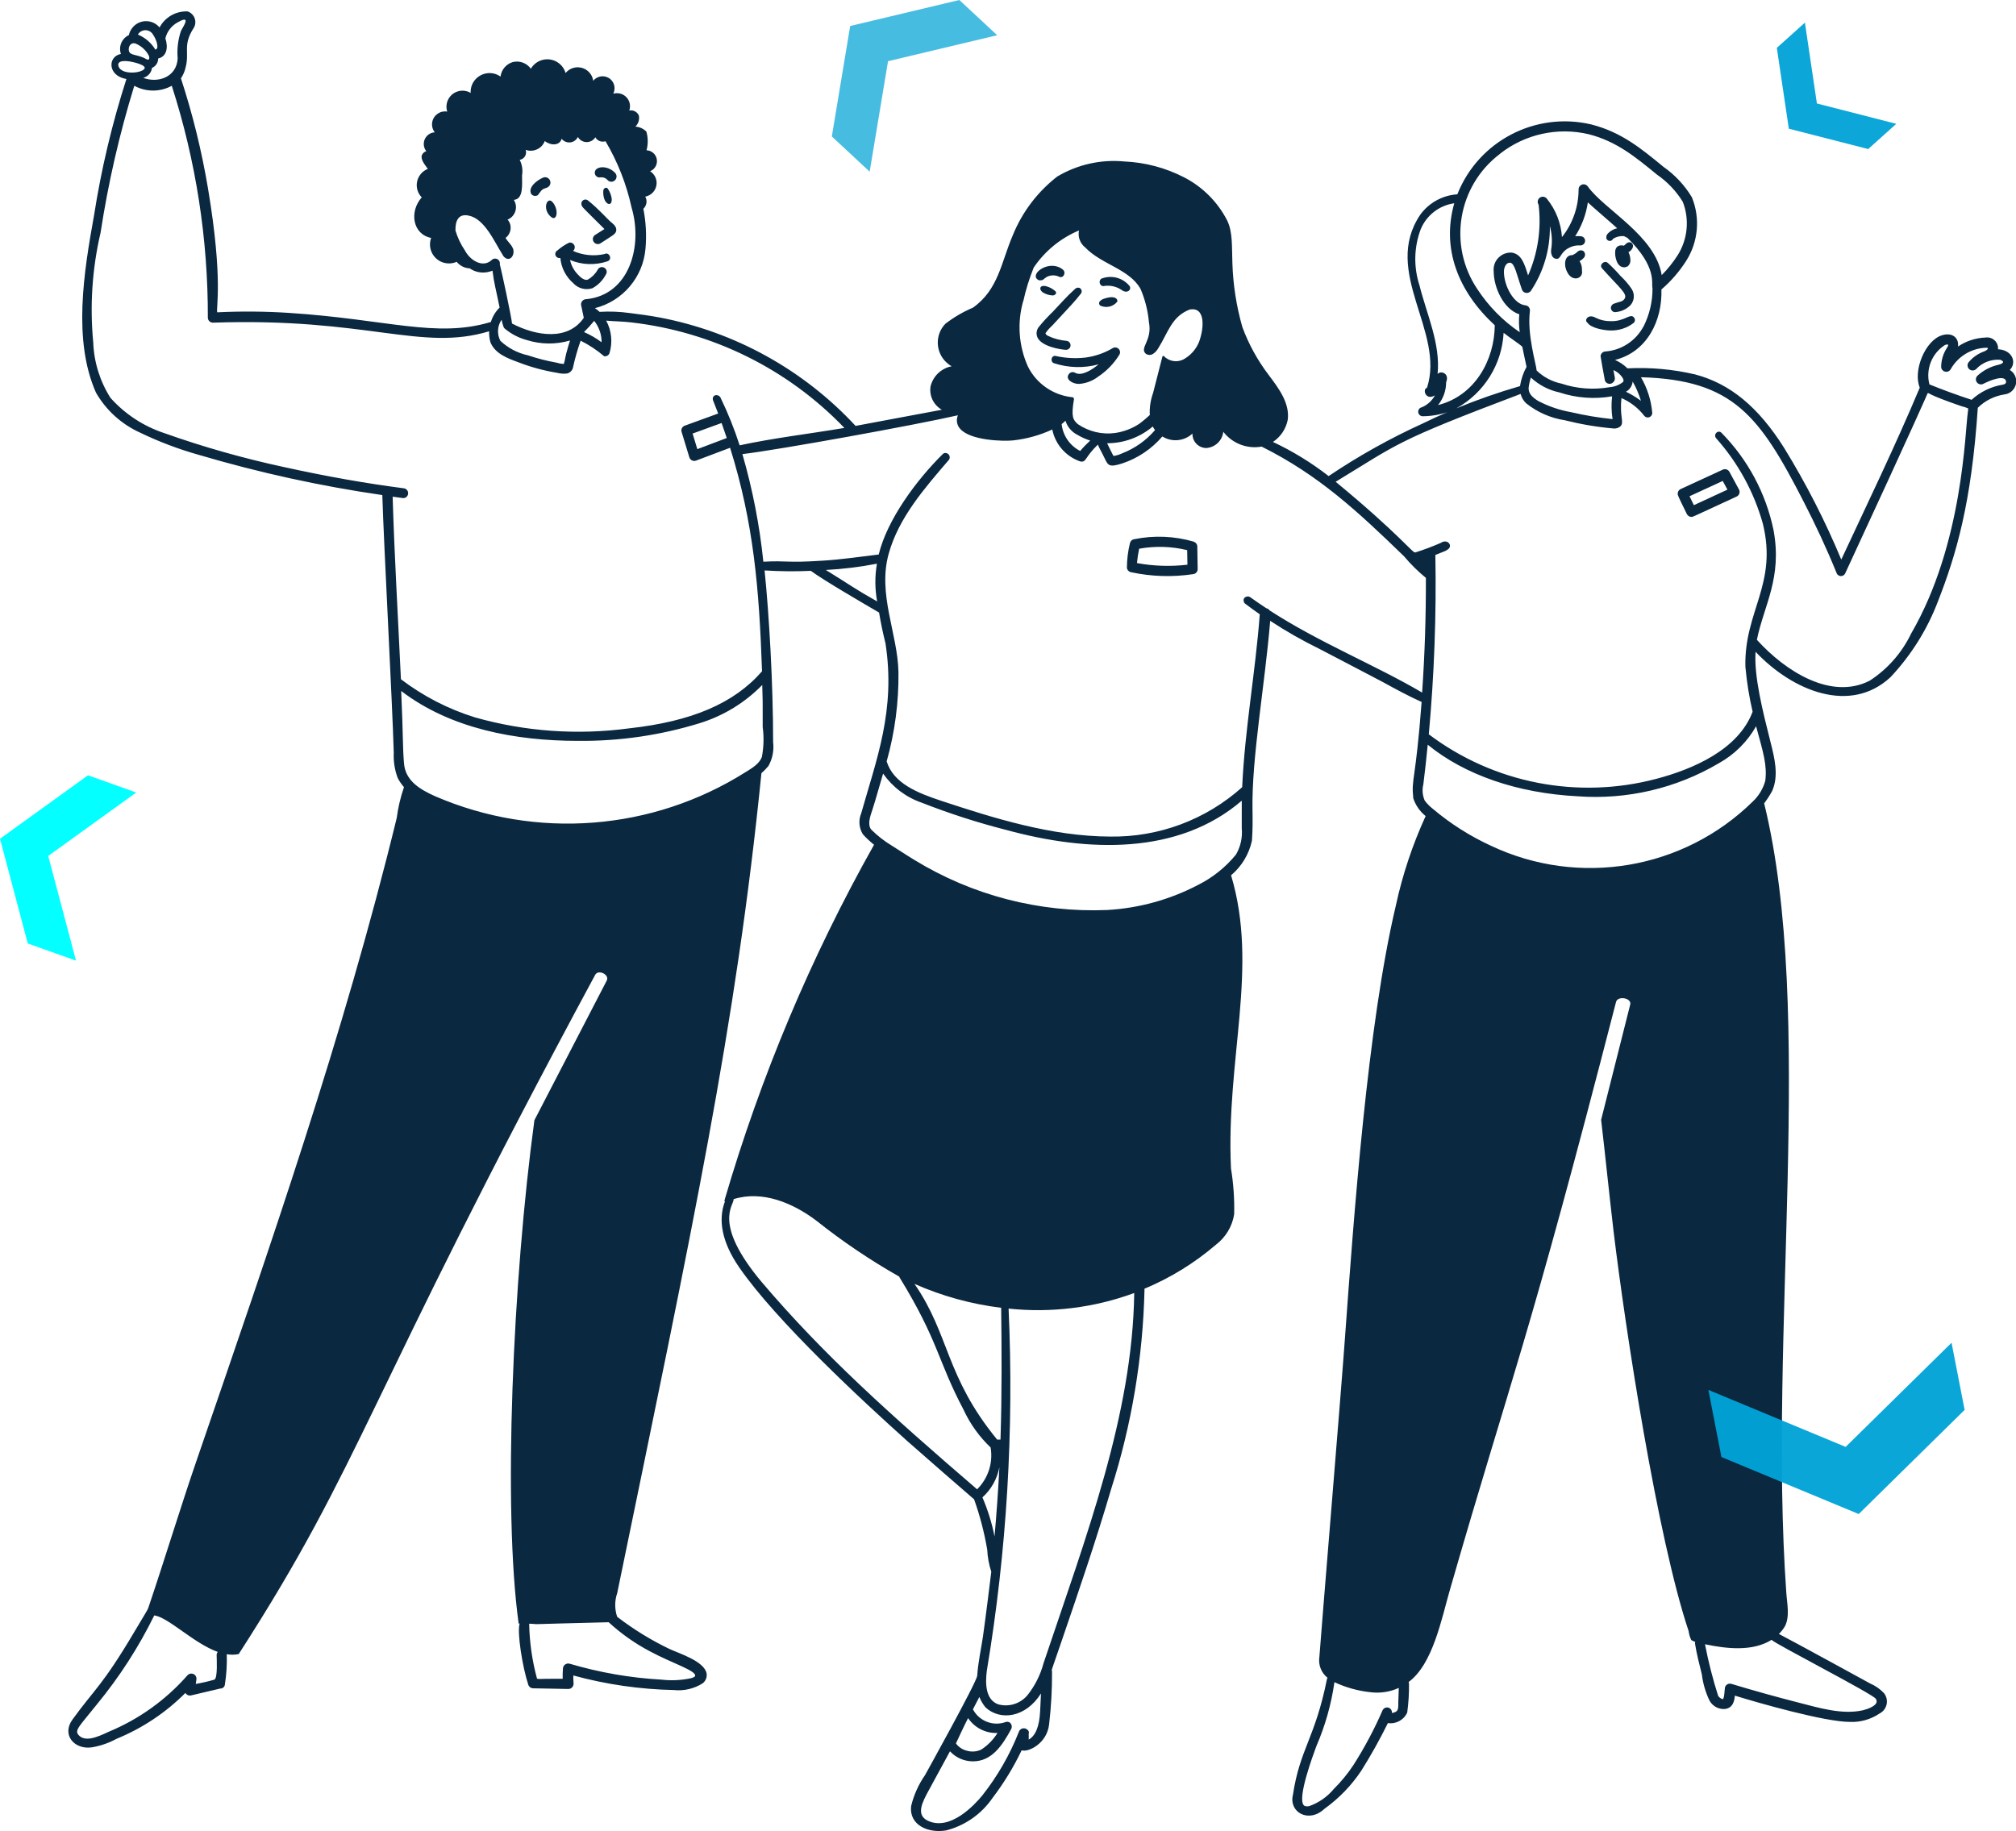 <?xml version="1.0" encoding="UTF-8"?>
<svg xmlns="http://www.w3.org/2000/svg" width="492" height="447" viewBox="0 0 492 447" fill="none">
  <g clip-path="url(#clip0_666_11400)">
    <path d="M268.525 74.599C269.965 75.268 271.665 74.872 272.658 73.645C272.832 73.397 272.596 71.899 269.592 72.865C269.145 72.976 268.723 73.212 268.401 73.546C268.14 73.868 268.189 74.351 268.512 74.612L268.525 74.599Z" fill="#0A2840"></path>
    <path d="M254.746 71.515C255.379 71.849 256.061 72.06 256.781 72.109C257.439 72.184 258.01 71.589 257.601 71.118C256.968 70.524 256.186 70.103 255.354 69.879C254.981 69.756 254.584 69.756 254.212 69.879C253.517 70.263 254.013 71.18 254.758 71.515H254.746Z" fill="#0A2840"></path>
    <path d="M256.608 76.395C255.615 77.411 254.597 78.464 253.703 79.591C252.983 80.322 252.772 81.412 253.182 82.354C254.212 84.633 258.991 85.352 260.158 85.389C260.754 85.389 261.251 84.918 261.263 84.324C261.288 83.729 260.841 83.234 260.245 83.196C258.731 83.06 257.266 82.676 255.888 82.044C255.391 81.809 255.18 81.573 255.143 81.338C255.615 80.644 256.173 80.025 256.794 79.468C261.635 74.215 262.157 73.769 263.808 71.651C264.106 71.242 264.019 70.66 263.597 70.363C263.547 70.325 263.485 70.288 263.423 70.263C263.063 70.152 262.678 70.239 262.405 70.487C260.034 72.629 258.793 74.166 256.608 76.433V76.395Z" fill="#0A2840"></path>
    <path d="M268.736 69.656C268.96 69.83 269.245 69.879 269.519 69.793C270.996 69.594 272.498 69.941 273.739 70.784C275.13 71.837 276.296 70.61 275.626 69.768C273.95 67.749 271.157 67.055 268.724 68.046C268.277 68.442 268.24 69.111 268.637 69.557C268.674 69.594 268.699 69.632 268.736 69.656Z" fill="#0A2840"></path>
    <path d="M253.169 68.195C253.43 68.418 253.79 68.492 254.125 68.393C254.646 68.393 254.721 68.034 255.466 67.588C256.409 67.105 257.526 67.092 258.482 67.55C259.513 68.021 260.27 66.547 259.401 65.816C256.223 63.202 251.319 66.721 253.181 68.195H253.169Z" fill="#0A2840"></path>
    <path d="M257.687 86.888C256.545 86.64 256.222 88.337 257.228 88.659C260.754 89.811 264.54 89.91 268.115 88.932C266.749 90.072 264.018 91.954 262.367 90.988C261.846 90.691 261.188 90.827 260.84 91.323C259.922 92.561 261.685 93.714 263.323 93.714C265.036 93.59 266.663 92.97 268.016 91.93C270.101 90.542 271.852 88.721 273.167 86.603C273.515 86.046 273.341 85.327 272.783 84.98C272.423 84.757 271.963 84.745 271.591 84.955C269.53 86.182 267.246 86.975 264.863 87.284C262.467 87.557 260.034 87.421 257.687 86.9V86.888Z" fill="#0A2840"></path>
    <path d="M134.554 53.007C135.87 54.023 136.453 51.372 134.951 49.452C133.524 47.631 132.171 51.174 134.554 53.007Z" fill="#0A2840"></path>
    <path d="M148.384 46.107C148.036 45.575 147.341 45.872 147.242 46.454C147.18 47.148 147.242 47.842 147.453 48.511C147.912 49.972 149.389 50.456 149.29 48.511C149.166 47.656 148.855 46.826 148.371 46.107H148.384Z" fill="#0A2840"></path>
    <path d="M131.24 47.656C132.332 46.256 132.109 46.268 133.425 45.822C134.108 45.599 134.48 44.881 134.281 44.2C134.083 43.506 133.363 43.109 132.668 43.308C132.668 43.308 132.655 43.308 132.643 43.308C130.905 44.038 128.795 45.785 129.651 47.358C130.036 47.842 130.706 47.965 131.24 47.643V47.656Z" fill="#0A2840"></path>
    <path d="M146.583 43.27C148.272 43.233 148.073 44.299 149.128 44.361C149.836 44.398 150.432 43.84 150.469 43.134C150.481 42.787 150.357 42.453 150.121 42.205C148.21 40.173 145.032 40.557 145.156 42.255C145.206 42.886 145.752 43.357 146.385 43.308C146.447 43.308 146.521 43.295 146.583 43.27Z" fill="#0A2840"></path>
    <path d="M147.514 55.906L145.279 57.318C144.696 57.665 144.51 58.408 144.857 58.99C144.981 59.189 145.155 59.362 145.379 59.461C145.751 59.647 146.186 59.622 146.533 59.399C149.401 57.504 150.369 57.169 150.406 56.166C150.444 55.299 149.699 54.692 149.165 54.258C148.172 53.453 146.136 51.013 143.43 48.882C142.97 48.572 142.362 48.696 142.052 49.142C141.903 49.365 141.841 49.65 141.903 49.91C142.027 50.567 141.928 50.356 147.514 55.906Z" fill="#0A2840"></path>
    <path d="M136.752 62.955C136.963 65.333 138.08 67.526 139.88 69.099C141.059 70.4 142.884 70.895 144.56 70.362C145.963 69.607 147.105 68.442 147.837 67.043C148.222 66.522 148.111 65.791 147.589 65.42C147.068 65.048 146.335 65.147 145.963 65.668C145.926 65.73 145.888 65.791 145.851 65.853C145.305 66.844 144.486 67.662 143.493 68.219C142.748 68.628 141.606 67.662 141.072 67.055C140.091 66.064 139.408 64.825 139.123 63.462C142.028 64.677 145.268 64.788 148.247 63.785C149.575 63.339 148.657 61.381 147.539 62.013C144.957 62.595 142.251 62.323 139.843 61.245C140.339 60.849 140.414 60.118 140.004 59.622C139.744 59.3 139.334 59.152 138.924 59.214C137.869 59.721 136.901 60.366 136.032 61.134C135.548 61.394 135.374 62.001 135.635 62.471C135.858 62.868 136.317 63.078 136.764 62.955H136.752Z" fill="#0A2840"></path>
    <path d="M382.435 66.324C383.627 68.95 386.482 68.096 386.072 65.99C386.122 65.197 385.911 64.404 385.489 63.735C385.948 63.5 386.358 63.153 386.668 62.744C386.966 62.236 386.842 61.58 386.358 61.233C386.023 61.059 385.613 61.059 385.278 61.233C384.682 61.58 385.03 61.642 383.763 62.273C381.715 62.199 381.616 64.85 382.435 66.324Z" fill="#0A2840"></path>
    <path d="M397.903 59.152C397.555 59.09 397.195 59.189 396.935 59.412L396.326 59.969C395.073 59.66 394.34 60.254 394.204 61.158C394.117 61.939 394.204 62.732 394.452 63.475C394.862 64.875 395.942 65.668 397.22 65.023C397.754 64.578 398.002 63.884 397.866 63.203C397.841 62.633 397.692 62.075 397.419 61.567C397.94 61.307 398.325 60.849 398.511 60.304C398.623 59.821 398.375 59.325 397.903 59.152Z" fill="#0A2840"></path>
    <path d="M396.475 72.939C395.842 73.769 395.333 73.534 393.694 74.203C393.458 74.364 393.272 74.587 393.173 74.847C393.011 75.404 393.334 75.999 393.893 76.16C393.967 76.185 394.042 76.197 394.116 76.197C395.569 76.111 396.934 75.504 397.94 74.463C398.895 73.348 398.995 71.738 398.188 70.511C397.393 69.334 396.462 68.257 395.42 67.29C394.476 66.2 393.471 65.16 392.391 64.181C391.584 63.438 390.193 64.602 390.963 65.482C394.96 70.016 397.356 71.762 396.462 72.914L396.475 72.939Z" fill="#0A2840"></path>
    <path d="M387.462 78.823C388.282 80.062 391.398 80.644 393.036 80.669C395.072 80.719 397.058 80.075 398.672 78.836C399.069 78.501 399.119 77.919 398.784 77.523C398.759 77.486 398.722 77.461 398.697 77.424C397.778 76.433 396.475 78.526 393.011 78.39C391.77 78.402 390.553 78.13 389.436 77.572C387.537 76.482 386.494 78.229 387.462 78.811V78.823Z" fill="#0A2840"></path>
    <path d="M291.379 132.227C286.637 130.84 281.622 130.629 276.78 131.62C276.271 131.694 275.874 132.078 275.762 132.574C275.278 134.544 275.03 136.563 275.018 138.594C275.08 139.115 275.452 139.536 275.961 139.66C281.001 140.75 286.19 140.911 291.28 140.131C291.876 140.019 292.298 139.499 292.285 138.892L292.198 133.392C292.198 132.871 291.863 132.425 291.379 132.252V132.227ZM277.476 137.43C277.587 136.253 277.761 135.089 278.009 133.937C281.895 133.243 285.892 133.354 289.728 134.283L289.79 137.839C285.694 138.322 281.535 138.186 277.476 137.442V137.43Z" fill="#0A2840"></path>
    <path d="M409.436 120.508C409.436 120.868 409.436 120.917 411.67 125.476C411.881 125.897 412.316 126.169 412.787 126.169C413.209 126.169 412.402 126.454 423.823 121.202C424.444 120.917 424.717 120.174 424.432 119.554C424.432 119.53 424.407 119.505 424.394 119.48L422.06 115.169C421.75 114.599 421.043 114.364 420.447 114.636L410.168 119.369C409.721 119.567 409.436 120.013 409.436 120.496V120.508ZM420.422 117.387L421.576 119.517L413.383 123.308C412.986 122.49 412.613 121.71 412.328 121.128L420.422 117.399V117.387Z" fill="#0A2840"></path>
    <path d="M490.436 90.356C492.273 88.585 491.181 85.426 487.618 85.253C487.754 83.791 486.662 82.502 485.197 82.366C484.974 82.341 484.75 82.366 484.527 82.391C482.143 82.49 479.822 83.246 477.848 84.584C478.121 82.614 476.582 81.028 473.95 81.834C469.854 83.072 466.8 90.48 468.513 94.618C462.554 108.827 455.689 122.986 449.358 136.588C445.435 127.16 440.78 118.055 435.43 109.359C429.148 99.362 422.259 93.664 413.705 91.397C408.293 90.133 402.732 89.626 397.183 89.91C396.301 89.056 395.271 88.35 394.141 87.854C401.937 85.909 405.711 78.291 405.463 70.66C407.821 68.628 409.87 66.262 411.533 63.636C414.463 59.003 414.972 53.23 412.899 48.151C411.136 45.215 408.765 42.688 405.959 40.719C400.435 36.172 395.656 32.245 388.344 30.375C374.726 27.166 360.81 34.426 355.671 47.408C355.608 47.408 355.559 47.433 355.509 47.445C351.934 47.718 348.669 49.551 346.584 52.45C337.211 66.423 352.716 80.917 348.259 94.643L348.135 94.704C347.13 95.163 347.999 97.851 350.196 96.501C349.501 97.801 348.371 98.83 347.006 99.412C346.397 99.523 346.013 100.106 346.124 100.7C346.224 101.208 346.658 101.58 347.179 101.604C352.964 101.604 357.247 98.483 347.254 103.351C339.247 106.993 331.55 111.292 324.251 116.21C320.043 112.939 315.487 110.14 310.658 107.873C312.52 106.646 313.823 104.714 314.258 102.534C314.841 98.483 312.085 94.804 309.64 91.558C306.921 87.99 304.749 84.039 303.197 79.839C301.745 74.76 300.925 69.533 300.764 64.255C300.602 60.291 300.888 56.624 299.473 53.788C297.151 49.266 293.452 45.575 288.921 43.258C284.427 40.954 279.486 39.641 274.434 39.418C268.711 38.861 262.964 40.149 258.023 43.085C253.194 46.838 249.432 51.806 247.148 57.479C244.343 63.971 243.697 70.697 237.428 75.107C235.032 76.123 232.785 77.436 230.725 79.022C228.18 81.648 228.254 85.847 230.886 88.387C231.296 88.783 231.755 89.13 232.264 89.403C229.719 89.886 227.708 91.806 227.1 94.308C226.74 96.6 227.832 98.867 229.856 100.019C226.144 100.675 212.153 103.364 208.802 103.958C196.115 90.27 179.368 81.004 161.008 77.498C158.352 77.002 155.943 76.693 153.684 76.408C151.251 76.073 148.781 75.974 146.323 76.123C145.975 75.788 145.603 75.479 145.193 75.219C151.996 73.497 156.961 67.65 157.532 60.663C157.818 57.417 157.644 54.159 157.011 50.963C157.83 50.195 158.029 48.969 157.47 47.99C159.307 47.656 160.524 45.884 160.189 44.051C160.015 43.122 159.456 42.304 158.662 41.796C160.027 41.251 160.685 39.703 160.139 38.34C159.754 37.374 158.823 36.717 157.781 36.68C158.19 35.194 158.178 33.608 157.743 32.121C157.036 31.403 156.08 30.97 155.062 30.907C155.782 30.214 156.105 29.21 155.918 28.219C155.534 27.303 154.553 26.782 153.572 26.981C154.156 25.308 153.262 23.487 151.598 22.917C150.978 22.707 150.295 22.682 149.662 22.868C150.394 21.431 149.836 19.672 148.396 18.941C147.154 18.309 145.64 18.631 144.771 19.721C144.485 17.64 142.561 16.178 140.476 16.463C139.52 16.587 138.638 17.083 138.03 17.826C137.322 15.373 134.753 13.949 132.282 14.655C131.128 14.989 130.16 15.745 129.551 16.773C128.558 15.386 126.808 14.742 125.144 15.15C123.531 15.633 122.351 17.021 122.153 18.693C120.08 17.219 117.2 17.702 115.71 19.771C115.102 20.613 114.804 21.642 114.866 22.682C113.004 21.579 110.595 22.199 109.503 24.057C108.932 25.023 108.808 26.175 109.143 27.241C107.417 26.943 105.779 28.108 105.481 29.83C105.332 30.697 105.555 31.601 106.102 32.295C104.525 32.382 103.333 33.732 103.42 35.293C103.457 35.887 103.668 36.445 104.041 36.903C103.544 37.052 103.147 37.411 102.948 37.894C102.601 38.96 103.718 40.248 104.413 41.227C102.216 42.094 101.136 44.571 102.005 46.764C102.216 47.297 102.526 47.767 102.924 48.176C99.845 51.645 100.677 57.182 105.22 58.074C104.339 60.477 105.568 63.128 107.976 64.02C109.106 64.429 110.347 64.392 111.452 63.908C112.234 64.875 113.401 65.457 114.642 65.507C115.598 66.175 116.753 66.535 117.92 66.522C118.702 66.522 119.471 66.361 120.191 66.064C120.613 69.384 120.899 69.966 121.929 75.07C120.936 76.049 120.204 77.263 119.794 78.6C119.757 78.6 119.72 78.613 119.682 78.625C106.399 82.589 94.557 77.931 70.486 76.371C64.676 75.999 58.842 75.949 53.02 76.234C52.647 75.392 54.547 68.504 50.748 45.922C49.221 36.841 47.024 27.885 44.156 19.127C44.702 18.309 45.087 17.405 45.298 16.451C46.279 12.772 44.591 11.137 47.111 7.086C48.042 5.872 47.806 4.138 46.589 3.208C46.353 3.023 46.08 2.886 45.795 2.787C42.94 2.663 40.271 4.187 38.942 6.702C37.415 4.881 34.709 4.645 32.897 6.169C32.164 6.789 31.655 7.631 31.457 8.56C29.719 9.378 28.887 11.36 29.508 13.168C26.268 13.763 26.193 18.495 30.849 19.288C27.36 30.152 24.716 41.276 22.953 52.549C20.446 66.436 17.752 83.072 23.425 95.844C25.883 100.13 29.632 103.525 34.138 105.581C38.769 107.811 43.585 109.644 48.538 111.032C63.199 115.367 78.17 118.65 93.303 120.843C93.688 133.528 95.748 171.31 96.096 183.735C95.997 185.841 96.319 187.935 97.064 189.904C97.474 190.71 97.995 191.453 98.591 192.134C97.747 194.587 97.151 197.114 96.816 199.678C83.856 252.772 65.918 304.231 48.067 356.235C44.094 367.743 40.134 380.837 36.162 392.556C36 393.014 35.305 394.08 32.909 398.118C24.977 411.522 23.115 412.228 17.69 419.722C14.946 423.488 18.199 427.192 22.506 426.498C24.579 426.139 26.578 425.445 28.415 424.442C34.722 421.865 40.444 418.062 45.249 413.231C45.522 413.714 46.08 413.962 46.627 413.838L53.777 412.153C54.348 412.178 54.832 411.745 54.882 411.175C55.267 408.734 55.428 406.257 55.341 403.779C56.309 403.953 57.29 403.94 58.258 403.742C88.883 356.198 88.734 342.831 145.243 237.969C145.987 236.52 148.83 237.895 148.073 239.356L130.42 273.435C125.132 312.419 122.724 368.4 126.572 396.285H126.82C126.138 398.428 127.515 406.938 128.918 411.212C129.092 411.745 129.576 412.104 130.135 412.104L138.713 412.265C139.42 412.265 139.991 411.67 139.979 410.964C139.979 410.964 139.979 410.939 139.979 410.927C139.929 410.283 139.905 409.626 139.917 408.97C147.924 411.162 156.167 412.352 164.459 412.525C166.93 412.785 169.425 412.203 171.51 410.865C172.23 410.295 172.59 409.378 172.441 408.462C171.883 405.476 165.701 403.581 163.416 402.516C158.885 400.348 154.603 397.709 150.618 394.649C149.985 392.766 149.985 390.735 150.63 388.864C169.015 299.573 179.592 250.766 185.824 188.728C186.444 188.183 187.015 187.6 187.537 186.969C188.53 185.197 188.927 183.153 188.679 181.134C188.679 166.764 187.686 149.83 186.593 139.238C190.355 139.474 194.116 139.511 197.877 139.338C201.08 141.691 211.086 147.514 214.537 149.52C214.959 152.06 215.48 154.575 216.101 157.027C218.634 173.404 213.867 185.408 210.18 198.514C209.472 200.186 209.621 202.082 210.577 203.63C211.409 204.559 212.327 205.414 213.308 206.194C197.877 233.646 185.637 262.769 176.811 292.983C176.786 293.094 176.811 293.218 176.91 293.293C175.185 297.827 176.215 303.265 180.361 309.298C189.386 322.429 210.689 342.138 221.489 351.812C223.798 353.881 237.478 365.786 237.726 365.972C239.154 369.973 240.221 374.086 240.929 378.26C241.016 380.094 241.351 381.902 241.922 383.649C241.773 385.024 240.445 395.578 239.886 399.481C239.414 402.59 238.682 405.91 238.483 409.081C238.198 410.89 225.896 433.027 225.759 433.274C224.17 435.566 223.016 438.13 222.358 440.843C221.824 445.439 226.442 447.545 230.911 446.789C235.516 445.613 239.538 442.788 242.22 438.874C244.988 435.244 247.372 431.342 249.333 427.229C250.86 427.799 255.54 425.631 256.037 420.85C256.533 416.613 256.769 412.352 256.744 408.078C256.744 407.111 256.061 409.391 259.128 400.447C263.249 388.394 267.519 375.944 271.144 363.556C276.184 347.774 278.928 331.36 279.313 314.81C279.313 314.736 279.313 314.649 279.288 314.575C285.619 311.936 291.491 308.319 296.704 303.859C299.113 302.038 300.727 299.363 301.198 296.39C301.285 292.636 301.025 288.895 300.416 285.191C299.175 258.409 307.232 236.309 300.441 213.652C303.023 211.472 304.811 208.511 305.531 205.216C305.717 202.676 305.717 200.1 305.667 197.585C305.444 184.974 308.721 166.962 309.987 151.54C313.861 154.091 317.895 156.383 322.054 158.415C323.928 159.406 336.292 165.835 337.447 166.467C340.401 168.09 343.741 169.911 346.944 171.348C345.454 190.97 344.386 189.954 344.908 194.847C345.466 196.557 346.521 198.068 347.924 199.195C344.709 206.219 342.263 213.565 340.637 221.109C333.723 250.344 330.396 296.96 328.223 326.727C327.28 340.007 322.426 398.242 321.992 404.436C321.681 406.368 322.451 408.325 323.99 409.539C323.916 409.639 323.866 409.75 323.841 409.862C320.924 424.368 317.262 426.771 315.536 438.106C314.481 442.318 319.36 445.154 323.233 441.512C326.771 438.973 329.825 435.814 332.233 432.197C334.592 428.443 336.752 424.566 338.713 420.589C340.687 420.887 342.611 419.834 343.43 418.013C343.741 415.709 343.89 413.38 343.865 411.038C343.865 410.877 343.828 410.716 343.766 410.568C349.699 406.195 351.797 395.157 353.833 388.109C369.015 335.374 372.665 328.895 394.389 244.572C394.799 242.986 398.25 243.593 397.853 245.191L390.752 273.336C391.807 282.379 392.714 291.422 393.781 300.49C396.686 324.634 404.47 375.312 412.104 398.13C412.203 398.886 412.414 399.629 412.75 400.323C413.06 400.509 413.383 400.657 413.718 400.781C413.668 400.955 413.656 401.128 413.681 401.302C414.065 403.692 414.736 406.331 415.332 408.709C415.605 410.89 416.213 413.02 417.157 415.015C417.864 416.402 419.329 417.245 420.881 417.158C422.917 416.96 423.277 415.213 423.388 413.888C429.21 415.696 445.361 420.304 451.444 420.304C454.026 420.416 456.571 419.697 458.706 418.248C460.332 417.418 460.965 415.436 460.133 413.826C460.022 413.615 459.898 413.417 459.736 413.231C458.78 412.24 457.651 411.46 456.384 410.914C456.384 410.914 438.31 401.004 434.139 398.836C434.697 398.279 435.182 397.66 435.591 396.991C436.87 394.55 436.1 391.317 435.939 388.691C431.47 325.674 443.077 247.26 430.539 196.086C431.271 195.12 431.929 194.116 432.5 193.051C434.151 189.31 433.071 185.011 432.115 181.233C430.154 173.453 428.044 165.092 428.441 159.096C437.528 168.709 451.58 174.407 461.375 165.29C466.427 159.914 470.375 153.608 472.982 146.708C477.451 135.287 481.138 122.664 482.677 99.536C484.465 97.777 486.761 96.637 489.244 96.265C491.007 96.03 492.261 94.42 492.025 92.648C491.901 91.669 491.33 90.802 490.485 90.307L490.436 90.356ZM52.871 404.015C52.871 404.783 53.169 409.601 52.325 409.985C50.835 410.419 49.32 410.766 47.781 411.038L47.942 409.862C48.005 409.168 47.495 408.573 46.8 408.511C46.403 408.474 46.018 408.635 45.758 408.92C40.469 414.953 33.865 419.685 26.442 422.745C23.611 424.095 20.731 425.26 19.167 423.5C18.112 422.311 19.428 421.333 23.661 416.006C29.148 409.341 33.84 402.057 37.651 394.303C41.177 394.823 47.26 401.116 53.144 403.222C52.958 403.445 52.858 403.717 52.871 404.015ZM341.258 415.746C341.258 417.443 341.159 417.839 339.719 418.137L339.694 417.938C339.681 417.282 339.135 416.762 338.477 416.774C338.03 416.774 337.621 417.046 337.422 417.443C335.411 422.076 333.028 426.56 330.309 430.822C328.919 432.928 327.317 434.885 325.517 436.669C323.916 438.601 321.83 440.051 319.459 440.88C318.528 441.029 318.255 440.732 318.168 440.633C316.567 438.837 320.44 428.456 321.259 426.213C323.419 421.234 324.896 415.981 325.666 410.605C328.41 411.893 331.339 412.711 334.356 413.045C336.739 413.367 339.172 413.008 341.37 412.005L341.246 415.746H341.258ZM398.449 93.131C399.293 94.618 399.976 96.203 400.472 97.839C399.33 96.984 398.101 96.241 396.81 95.621C397.729 95.113 398.349 94.172 398.449 93.131ZM401.081 79.691C399.256 83.147 395.792 85.451 391.894 85.785C391.224 85.76 390.665 86.281 390.616 86.937C390.616 87.148 391.509 92.053 391.609 92.524C391.634 93.193 392.192 93.701 392.85 93.689C393.136 93.689 393.421 93.565 393.632 93.367C394.005 93.082 394.178 92.611 394.091 92.153C393.967 91.546 393.856 90.926 393.756 90.319C393.992 90.443 394.228 90.567 394.452 90.703C395.271 91.199 396.686 92.66 396.065 93.267C395.134 93.986 394.029 94.42 392.85 94.506C388.915 95.2 384.868 94.903 381.082 93.639C378.798 93.168 376.687 92.053 375.011 90.443C374.924 88.919 372.64 81.71 373.373 75.912C373.46 75.231 372.975 74.612 372.293 74.525C372.293 74.525 372.268 74.525 372.255 74.525C369.438 74.252 367.017 69.768 367.029 66.287C367.029 65.259 367.575 64.008 368.593 64.132C369.686 64.342 370.12 66.944 371.424 70.672C371.647 71.316 372.355 71.663 373 71.44C373.249 71.354 373.46 71.205 373.609 70.994C376.724 66.312 378.338 60.799 378.239 55.175C378.76 57.071 378.872 59.053 378.549 60.997C378.5 61.282 378.45 63.078 379.865 63.178C380.933 63.252 380.759 61.642 382.795 60.551C383.689 60.044 384.719 59.821 385.749 59.907C386.37 59.883 386.854 59.362 386.842 58.743C386.817 58.185 386.395 57.727 385.836 57.665C385.365 57.615 384.893 57.615 384.421 57.665C386.022 55.163 387.078 52.351 387.512 49.402C388.182 50.084 393.483 54.618 394.675 55.72C393.719 55.931 392.85 56.451 392.217 57.207C392.08 57.43 392.006 57.69 392.006 57.95C392.006 58.433 392.403 58.817 392.875 58.805C393.21 58.805 393.52 58.607 393.657 58.297C394.427 57.801 395.333 57.566 396.252 57.628C396.711 57.764 396.748 57.913 397.145 58.037C404.569 65.296 402.918 69.248 403.29 70.338C403.315 73.596 402.558 76.817 401.081 79.74V79.691ZM393.558 102.298H393.496C390.132 101.951 386.792 101.394 383.502 100.626C380.66 100.13 377.916 99.201 375.359 97.851C373.944 96.959 373.062 96.117 373.05 94.779C373.137 93.887 373.323 93.007 373.609 92.165C375.558 93.974 377.953 95.225 380.548 95.782C384.694 97.157 389.126 97.492 393.434 96.736C393.21 98.582 393.247 100.452 393.545 102.286L393.558 102.298ZM372.553 89.539C371.746 91.001 371.213 92.599 370.952 94.246C365.676 95.77 360.5 97.579 355.422 99.672C362.188 95.918 366.545 88.957 366.955 81.239C368.631 82.577 370.505 83.716 371.511 84.633C371.511 84.782 372.541 89.465 372.553 89.551V89.539ZM366.049 37.547C372.169 32.728 380.151 30.97 387.736 32.766C394.489 34.5 399.057 38.254 404.37 42.614C406.915 44.373 409.075 46.64 410.689 49.279C412.352 53.577 411.881 58.408 409.423 62.31C408.305 64.057 407.002 65.68 405.537 67.154C403.973 57.492 391.497 51.161 387.5 45.513C387.102 44.955 386.333 44.819 385.774 45.215C385.439 45.451 385.24 45.822 385.253 46.231C385.253 50.455 383.825 54.568 381.193 57.876C380.97 54.469 379.691 51.211 377.544 48.548C377.147 47.99 376.377 47.842 375.806 48.238C375.247 48.634 375.098 49.402 375.496 49.972C376.203 55.856 375.309 61.815 372.926 67.228C371.995 64.255 371.324 62.1 369.003 61.666C366.706 61.493 364.695 63.202 364.522 65.494C364.497 65.754 364.509 66.014 364.534 66.275C364.534 70.065 366.868 75.442 370.778 76.718C370.642 78.179 370.679 79.641 370.89 81.09C366.806 78.328 363.305 74.773 360.599 70.66C353.312 59.932 355.708 45.389 366.061 37.56L366.049 37.547ZM350.941 98.892C352.219 97.306 352.927 95.336 352.927 93.292C353.821 91.137 351.624 90.381 350.841 91.285C351.586 83.89 348.16 76.656 346.41 69.619C344.97 65.172 345.069 60.366 346.708 55.993C348.11 52.561 351.239 50.133 354.913 49.613C351.723 60.812 355.981 71.279 364.795 79.393C364.733 87.891 359.941 96.612 350.941 98.879V98.892ZM249.743 73.472C250.351 70.685 251.208 67.959 252.275 65.308C254.994 61.282 258.83 58.136 263.324 56.253C263.001 57.826 263.597 59.437 264.863 60.415C268.798 64.553 275.725 65.705 278.369 70.573C279.462 73.137 280.144 75.863 280.393 78.638C281.274 83.134 278.046 84.869 279.598 86.318C280.157 86.739 280.926 86.739 281.485 86.318C281.994 85.959 282.416 85.476 282.714 84.93C285.135 81.053 285.904 77.325 290.299 75.565C294.184 74.797 293.911 79.913 292.645 83.407C291.913 85.265 290.535 86.801 288.772 87.755C287.183 88.535 285.284 88.201 284.055 86.937C283.968 86.851 283.831 86.851 283.744 86.937C283.72 86.962 283.695 86.999 283.682 87.037C283.583 87.445 281.485 95.609 281.411 95.906C280.79 97.64 280.504 99.474 280.604 101.307C279.797 102.063 278.953 102.769 278.071 103.425C276.284 104.615 274.248 105.383 272.125 105.692C268.935 106.126 265.695 105.346 263.038 103.525C261.884 102.484 261.362 101.803 262.095 97.467C262.144 97.232 261.983 97.009 261.747 96.959C261.722 96.959 261.71 96.959 261.685 96.959C257.017 96.476 252.921 93.639 250.848 89.44C248.601 84.41 248.203 78.761 249.718 73.46L249.743 73.472ZM281.882 104.974C279.735 107.489 276.991 109.434 273.913 110.635C273.242 110.957 272.522 111.18 271.777 111.304C271.616 111.205 270.325 108.443 270.188 108.195C274.273 108.195 278.22 106.745 281.324 104.107C281.485 104.416 281.671 104.701 281.882 104.986V104.974ZM266.067 107.538C265.198 108.331 264.379 109.173 263.621 110.078C261.101 108.802 259.401 106.337 259.09 103.525C259.426 103.264 259.736 102.992 260.021 102.695C260.481 104.181 261.524 105.42 262.914 106.126C263.907 106.721 264.962 107.191 266.067 107.538ZM146.819 83.543C145.491 82.552 144.038 81.71 142.524 81.053C143.405 80.186 144.237 79.269 145.007 78.316C146.198 79.802 146.832 81.648 146.819 83.555V83.543ZM119.968 63.5C117.82 65.445 114.754 63.611 113.451 61.121C112.445 59.635 111.675 57.999 111.154 56.278C111.092 53.8 111.936 52.115 114.357 52.623C118.28 53.367 120.663 59.053 122.624 62.125C122.823 62.595 123.208 62.955 123.68 63.141C124.933 63.512 125.691 61.803 125.169 60.601C124.71 59.548 123.829 58.941 123.382 58.062C124.747 57.058 125.033 55.138 124.027 53.788C123.978 53.726 123.928 53.664 123.878 53.602C125.554 52.921 126.361 51.013 125.678 49.34C125.604 49.155 125.504 48.969 125.393 48.795C127.764 48.597 127.404 45.166 127.404 42.812C127.627 41.524 127.429 40.186 126.833 39.022C127.851 38.848 128.533 37.882 128.36 36.866C128.347 36.767 128.322 36.68 128.285 36.581C130.172 37.25 132.245 36.296 132.953 34.426C134.368 35.553 136.578 35.627 137.062 33.881C137.869 34.896 139.358 35.07 140.376 34.265C140.649 34.042 140.873 33.769 141.034 33.447C141.717 34.636 143.231 35.045 144.423 34.351C144.783 34.141 145.081 33.856 145.292 33.509C145.776 34.389 146.819 34.785 147.775 34.475C150.742 39.492 152.89 44.955 154.131 50.641C156.949 60.13 153.56 71.985 143.095 73.026C142.4 73.013 141.816 73.559 141.804 74.252C141.804 74.364 141.804 74.475 141.841 74.587L142.474 77.572C138.663 83.171 130.991 82.118 124.958 78.972C124.859 77.535 122.339 65.804 121.979 64.503C122.103 63.871 121.681 63.252 121.035 63.141C120.651 63.066 120.241 63.202 119.968 63.487V63.5ZM122.413 78.018C122.513 78.613 122.674 79.183 122.873 79.752C122.947 79.963 123.071 80.136 123.245 80.26C124.797 81.549 126.622 82.49 128.583 83.01C132.009 84.088 135.671 84.125 139.11 83.109C138.961 83.58 138.812 84.051 138.676 84.534C137.682 87.866 138.042 87.569 137.583 88.845C136.975 88.808 136.367 88.696 135.783 88.511C133.425 88.089 131.103 87.495 128.831 86.727C126.311 86.182 123.99 84.955 122.115 83.196C121.246 81.549 121.358 79.554 122.426 78.031L122.413 78.018ZM40.358 9.353C40.755 7.742 41.797 6.355 43.237 5.525C46.056 3.89 45.41 5.339 44.628 6.714C44.442 7.012 44.28 7.321 44.131 7.643C43.436 9.774 43.163 12.029 43.362 14.271C43.089 18.916 38.471 20.341 34.945 19.003C36.1 18.706 36.944 17.752 37.093 16.575C38.011 16.178 38.62 15.274 38.607 14.271C40.693 13.825 41.102 11.57 40.358 9.353ZM37.378 8.51C37.912 9.254 38.694 11.037 38.309 11.843C38.197 11.954 38.061 12.041 37.924 12.128C36.931 10.468 35.429 9.167 33.642 8.436C34.237 7.42 35.541 7.061 36.559 7.656C36.907 7.854 37.204 8.164 37.391 8.523L37.378 8.51ZM32.984 10.592C34.436 11.161 35.64 12.239 36.348 13.627C36.571 14.494 36.348 14.717 35.715 14.444C33.629 13.181 31.68 13.676 31.444 12.351C31.283 11.422 31.842 10.319 32.996 10.592H32.984ZM29.049 16.451C28.552 15.596 28.887 14.655 31.308 14.952C32.549 15.101 36.025 15.918 35.193 16.86C34.287 17.888 30.066 18.247 29.036 16.463L29.049 16.451ZM95.761 121.227C96.642 121.351 97.523 121.474 98.405 121.586C99.075 121.586 99.609 121.053 99.609 120.384C99.609 119.765 99.137 119.245 98.517 119.183C89.305 117.993 79.71 116.296 69.183 113.98C59.301 111.849 49.569 109.087 40.047 105.705C35.007 104.032 30.501 101.072 26.963 97.12C24.381 93.057 22.928 88.374 22.755 83.568C21.898 74.612 22.494 65.569 24.542 56.81C26.404 44.67 29.148 32.679 32.773 20.935C35.628 22.496 39.079 22.496 41.922 20.935C47.818 39.257 50.785 58.396 50.723 77.634C50.785 78.266 51.307 78.749 51.94 78.761C89.814 77.461 102.675 85.884 119.372 80.867C119.335 81.784 119.446 82.688 119.695 83.568C120.837 86.355 123.915 87.47 126.361 88.374C129.464 89.588 132.68 90.468 135.969 91.001C136.764 91.211 137.596 91.273 138.427 91.162C139.098 90.976 139.631 90.468 139.818 89.799C140.302 87.544 140.935 85.327 141.705 83.159C143.753 84.187 145.677 85.451 147.415 86.937C147.961 87.061 148.52 86.764 148.731 86.244C149.55 83.593 149.265 80.706 147.936 78.266C150.047 78.452 152.033 78.452 154.056 78.7C173.869 80.966 192.279 90.072 206.071 104.454C197.48 105.903 188.666 106.931 180.51 108.703C179.207 104.677 177.63 100.737 175.781 96.934C175.582 96.662 175.272 96.488 174.937 96.451C174.452 96.389 174.018 96.724 173.956 97.194C173.956 97.232 173.956 97.269 173.956 97.306C173.956 97.764 173.906 97.331 175.272 100.936L167.103 103.909C166.483 104.132 166.148 104.801 166.346 105.432L168.233 111.626C168.432 112.283 169.127 112.654 169.785 112.456C169.81 112.456 169.834 112.444 169.872 112.431L178.177 109.297C183.949 127.767 185.265 143.636 185.973 163.853C179.17 171.67 168.841 176.104 153.498 177.789C140.923 179.474 128.136 178.57 115.933 175.113C109.404 173.094 103.284 169.935 97.846 165.798C97.163 151.118 96.27 136.129 95.823 121.227H95.761ZM177.357 106.919L170.182 109.632L169.028 105.829L176.103 103.252C176.538 104.466 176.96 105.692 177.37 106.919H177.357ZM158.662 403.098C163.876 405.935 170.157 407.842 169.623 409.131C169.561 409.279 169.189 409.564 168.159 409.738C165.937 410.159 163.677 410.246 161.43 409.985C153.833 409.564 146.31 408.251 139.011 406.096C138.316 405.91 137.608 406.319 137.422 407.012C137.397 407.099 137.385 407.186 137.385 407.272C137.322 408.102 137.298 408.932 137.322 409.775C137.322 409.775 132.692 409.775 132.481 409.8C132.009 409.849 131.538 409.837 131.066 409.775C129.874 405.39 129.229 400.88 129.142 396.334C133.288 396.483 124.71 396.557 148.545 395.975C151.598 398.787 155 401.178 158.674 403.11L158.662 403.098ZM185.948 184.702C185.401 186.374 183.564 187.489 181.938 188.48C159.221 202.812 130.88 205.018 106.213 194.364C102.427 192.679 98.889 190.536 98.591 186.262C98.243 182.137 98.417 179.858 97.908 168.659C109.975 177.901 125.914 180.837 140.997 180.837C151.102 180.948 161.17 179.486 170.828 176.501C176.588 174.705 181.814 171.509 186.022 167.198C186.159 171.769 186.134 170.047 186.134 177.467C186.457 179.87 186.395 182.298 185.948 184.689V184.702ZM201.527 139.127C205.723 138.904 209.894 138.396 214.016 137.591C213.482 140.638 213.507 143.76 214.065 146.807C208.479 143.661 207.56 142.831 201.54 139.127H201.527ZM185.836 312.878C173.844 298.545 179.132 294.234 179.046 292.698C186.059 290.493 193.533 293.652 199.206 297.938C205.587 303.017 212.352 307.576 219.44 311.602C219.465 311.664 219.49 311.713 219.515 311.775C229.074 327.347 228.788 332.066 235.132 344.058C236.733 347.539 238.98 350.673 241.761 353.324C242.394 357.065 241.152 360.868 238.458 363.531C217.181 345.222 201.006 330.741 185.836 312.878ZM243.35 351.391C230.687 335.931 231.78 325.823 223.177 313.386C229.893 316.359 237.031 318.328 244.33 319.22C244.454 329.093 244.529 340.106 244.169 351.391H243.35ZM239.762 365.501C241.91 363.556 243.362 360.967 243.896 358.13C243.623 363.705 243.201 369.539 242.716 375.04C242.071 371.769 241.078 368.573 239.762 365.513V365.501ZM236.261 419.375C237.863 421.754 240.581 423.129 243.436 423.005C242.431 424.628 241.09 426.003 239.501 427.043C238.347 427.601 237.018 427.688 235.802 427.291C234.796 427.019 233.903 426.399 233.294 425.557C233.431 425.272 235.541 420.701 236.261 419.375ZM253.839 417.74C253.653 421.419 252.71 423.723 251.046 424.615C251.071 424.157 251.071 423.699 251.046 423.24C251.208 422.832 251.046 422.373 250.674 422.163C250.128 421.704 249.308 421.779 248.861 422.336C248.75 422.472 248.663 422.646 248.613 422.819C246.416 428.381 243.424 433.584 239.712 438.279C237.974 440.397 231.879 447.112 226.355 444.386C223.5 442.962 225.051 439.951 226.678 436.978L231.842 427.477C233.282 429.05 235.318 429.93 237.453 429.93C242.083 429.93 244.653 425.978 246.813 421.989C247.037 421.469 246.9 420.862 246.478 420.49C246.168 420.267 245.77 420.205 245.41 420.342C242.356 421.432 238.955 420.106 237.441 417.232C237.974 416.241 238.496 415.238 239.005 414.222C239.377 415.126 239.874 415.969 240.494 416.737C244.032 420.069 250.289 419.338 254.05 413.355C253.976 414.829 253.914 416.303 253.839 417.765V417.74ZM254.683 405.947C253.926 408.784 252.61 411.435 250.786 413.739C249.06 415.845 246.254 416.737 243.623 416.018C240.532 414.916 240.407 411.001 240.842 407.743C245.708 378.57 247.483 348.963 246.143 319.418C256.521 320.521 267.01 319.22 276.805 315.615C276.395 345.358 265.111 374.879 254.683 405.947ZM301.633 208.598C299.1 211.707 295.922 214.234 292.335 216.03C285.482 219.61 277.947 221.679 270.226 222.125C253.641 222.806 237.23 218.545 223.09 209.861C221.29 208.783 219.54 207.582 217.665 206.43C215.84 205.327 214.152 204.014 212.638 202.515C211.644 201.301 212.34 199.294 212.948 197.511C213.556 195.727 214.971 190.586 215.518 188.827C217.827 192.122 221.116 194.612 224.927 195.925C231.656 198.563 238.545 200.793 245.559 202.577C265.521 208.028 287.555 208.746 303.048 195.442V202.193C303.259 204.423 302.762 206.665 301.633 208.598ZM347.055 169.043C335.672 162.342 321.942 156.854 309.838 148.988C309.652 148.715 309.367 148.529 309.044 148.467C307.691 147.575 306.35 146.659 305.034 145.717C304.55 145.47 303.954 145.606 303.619 146.039C303.383 146.473 303.482 147.006 303.842 147.328C305.022 148.22 306.226 149.099 307.443 149.942C306.387 164.076 303.805 177.901 303.147 192.147C294.309 200.087 282.789 204.386 270.896 204.2C256.595 204.15 242.381 199.654 229.806 195.504C223.909 193.559 218.05 191.218 216.387 185.854C218.385 178.755 219.354 171.422 219.267 164.051C219.08 154.661 214.127 145.073 216.883 135.163C219.329 126.368 225.61 119.195 231.556 112.27C231.916 111.812 231.829 111.155 231.37 110.796C231.234 110.685 231.06 110.61 230.886 110.586C230.601 110.524 230.303 110.61 230.092 110.821C223.661 117.176 216.511 126.826 214.45 135.349C209.981 135.881 205.276 136.588 200.671 136.86C191.596 137.442 192.403 136.786 186.295 137.108C185.377 128.213 183.664 119.43 181.181 110.846C190.193 109.768 222.978 103.822 233.778 101.369C233.282 102.496 233.518 103.822 234.362 104.714C236.894 107.526 244.678 107.749 247.223 107.501C250.537 107.142 253.777 106.237 256.806 104.838C257.526 108.443 260.108 111.403 263.584 112.617C263.708 112.654 263.833 112.679 263.957 112.679C265.161 112.679 264.826 111.527 267.929 108.529C268.426 109.731 268.413 109.458 269.506 111.701C270.412 113.571 270.561 114.178 273.863 113.125C277.674 111.862 281.063 109.582 283.67 106.535C285.991 107.997 289.02 107.699 291.019 105.829C290.957 107.712 292.422 109.297 294.309 109.359C294.346 109.359 294.383 109.359 294.42 109.359C296.568 109.198 298.306 107.538 298.542 105.395C300.739 108.244 304.351 109.644 307.902 109.012C321.805 115.95 331.302 124.782 342.661 135.795C344.275 137.715 346.05 139.474 347.986 141.059C348.011 150.375 347.713 159.715 347.068 169.019L347.055 169.043ZM432.364 400.286C433.133 401.215 457.055 413.479 457.775 414.656C457.998 414.941 458.048 415.312 457.924 415.647C457.576 416.452 456.012 417.133 454.622 417.468C449.544 418.607 443.884 416.861 438.769 415.548C433.766 414.272 428.006 412.674 422.569 411.026C421.899 410.815 421.191 411.187 420.98 411.844C420.893 412.129 420.843 414.73 420.421 414.755C419.962 414.631 419.552 414.334 419.304 413.925C417.988 409.8 416.921 405.6 416.101 401.351C421.439 402.466 427.733 403.172 432.364 400.261V400.286ZM428.577 177.306C430.34 183.76 431.296 186.77 430.812 190.598C430.278 192.518 429.235 194.253 427.783 195.628C410.875 212.264 385.352 216.588 363.889 206.454C358.774 204.101 353.995 201.078 349.687 197.436C348.942 196.854 348.272 196.173 347.701 195.417C347.155 194.166 347.03 192.766 347.366 191.441C347.763 188.232 348.123 185.011 348.433 181.778C357.471 189.161 370.344 193.608 384.992 194.364C397.034 195.256 409.063 192.444 419.453 186.312C423.264 184.206 426.417 181.072 428.565 177.281L428.577 177.306ZM480.256 100.564C479.536 105.135 479.152 132.723 466.402 154.661C464.156 159.331 460.667 163.308 456.322 166.132C446.962 170.976 435.79 163.94 428.764 156.173C430.439 147.823 435.008 141.109 432.823 129.378C430.961 120.409 426.554 112.171 420.123 105.643C419.304 104.801 418.001 106.052 418.857 107.018C424.17 112.989 428.044 120.087 430.204 127.767C433.89 142.633 425.623 149.211 425.958 162.738C426.293 166.442 426.877 170.109 427.721 173.726C424.232 183.017 413.11 187.761 404.246 190.103C385.042 195.194 364.559 191.193 348.694 179.239C350.022 164.683 350.568 150.065 350.295 135.46C352.84 134.444 352.939 134.469 353.585 133.912C354.466 132.946 353.113 131.496 351.624 132.512C349.588 133.404 347.502 134.184 345.392 134.853C344.759 135.064 341.618 130.518 325.964 117.597C341.432 108.207 340.228 107.823 371.101 96.154C371.324 97.021 371.784 97.801 372.429 98.421C375.16 100.613 378.425 102.05 381.889 102.583C385.799 103.562 389.784 104.243 393.806 104.59C394.439 104.652 395.06 104.441 395.519 104.008C396.413 102.967 395.221 101.728 395.718 97.17C397.927 98.124 399.839 99.635 401.304 101.53C401.714 101.988 402.409 102.026 402.856 101.617C403.092 101.406 403.228 101.109 403.228 100.787C402.967 97.715 402.024 94.742 400.472 92.078C422.991 92.71 429.434 101.493 440.197 122.49C443.114 128.189 445.646 133.565 448.191 139.808C448.378 140.415 449.023 140.75 449.619 140.564C449.942 140.465 450.19 140.23 450.326 139.932C467.818 102.174 470.437 95.98 470.437 95.98C470.934 95.869 469.94 96.141 478.692 99.152C479.251 99.276 479.797 99.461 480.318 99.684C480.343 99.982 480.318 100.279 480.244 100.576L480.256 100.564ZM488.76 93.899C485.917 94.358 483.273 95.646 481.163 97.591C477.687 96.451 474.211 95.188 470.871 93.825C469.916 90.133 471.455 86.244 474.683 84.2C475.353 84.001 475.825 83.902 475.043 85.079C474.198 86.417 473.751 87.966 473.739 89.539C473.739 90.22 474.323 90.765 475.005 90.753C475.44 90.753 475.837 90.517 476.048 90.146C477.811 87.012 481.063 85.017 484.663 84.881C485.719 84.844 484.825 85.55 484.278 85.76C482.764 86.293 481.423 87.222 480.405 88.461C480.008 89.019 480.132 89.787 480.691 90.195C481.175 90.542 481.845 90.493 482.28 90.084C483.77 88.486 485.917 87.656 488.102 87.817C488.636 87.953 488.859 88.251 488.859 88.387C488.859 88.523 488.574 88.845 487.742 89.031C485.805 89.465 484.018 90.394 482.565 91.731C482.081 92.227 482.094 93.007 482.59 93.478C482.975 93.85 483.558 93.936 484.03 93.689C485.681 92.822 489.467 91.323 489.579 93.193C489.579 93.305 489.604 93.738 488.772 93.899H488.785H488.76Z" fill="#0A2840"></path>
    <path opacity="0.72" d="M234.127 0L243.362 8.597L216.722 14.94L212.241 41.908L203.005 33.311L207.486 6.343L234.127 0Z" fill="#00A2D6"></path>
    <path d="M21.476 189.248L33.244 193.447L11.768 208.932L18.546 234.488L6.778 230.288L0 204.733L21.476 189.248Z" fill="#03FFFF"></path>
    <path opacity="0.95" d="M433.63 11.682L440.482 5.525L443.412 25.259L462.778 30.226L455.925 36.383L436.56 31.415L433.63 11.682Z" fill="#00A2D6"></path>
    <path opacity="0.96" d="M420.111 355.653L416.921 339.264L450.426 353.175L476.272 327.755L479.462 344.144L453.616 369.564L420.111 355.653Z" fill="#00A2D6"></path>
  </g>
  <defs>
    <clipPath id="clip0_666_11400">
      <rect width="492" height="447" fill="white"></rect>
    </clipPath>
  </defs>
</svg>
